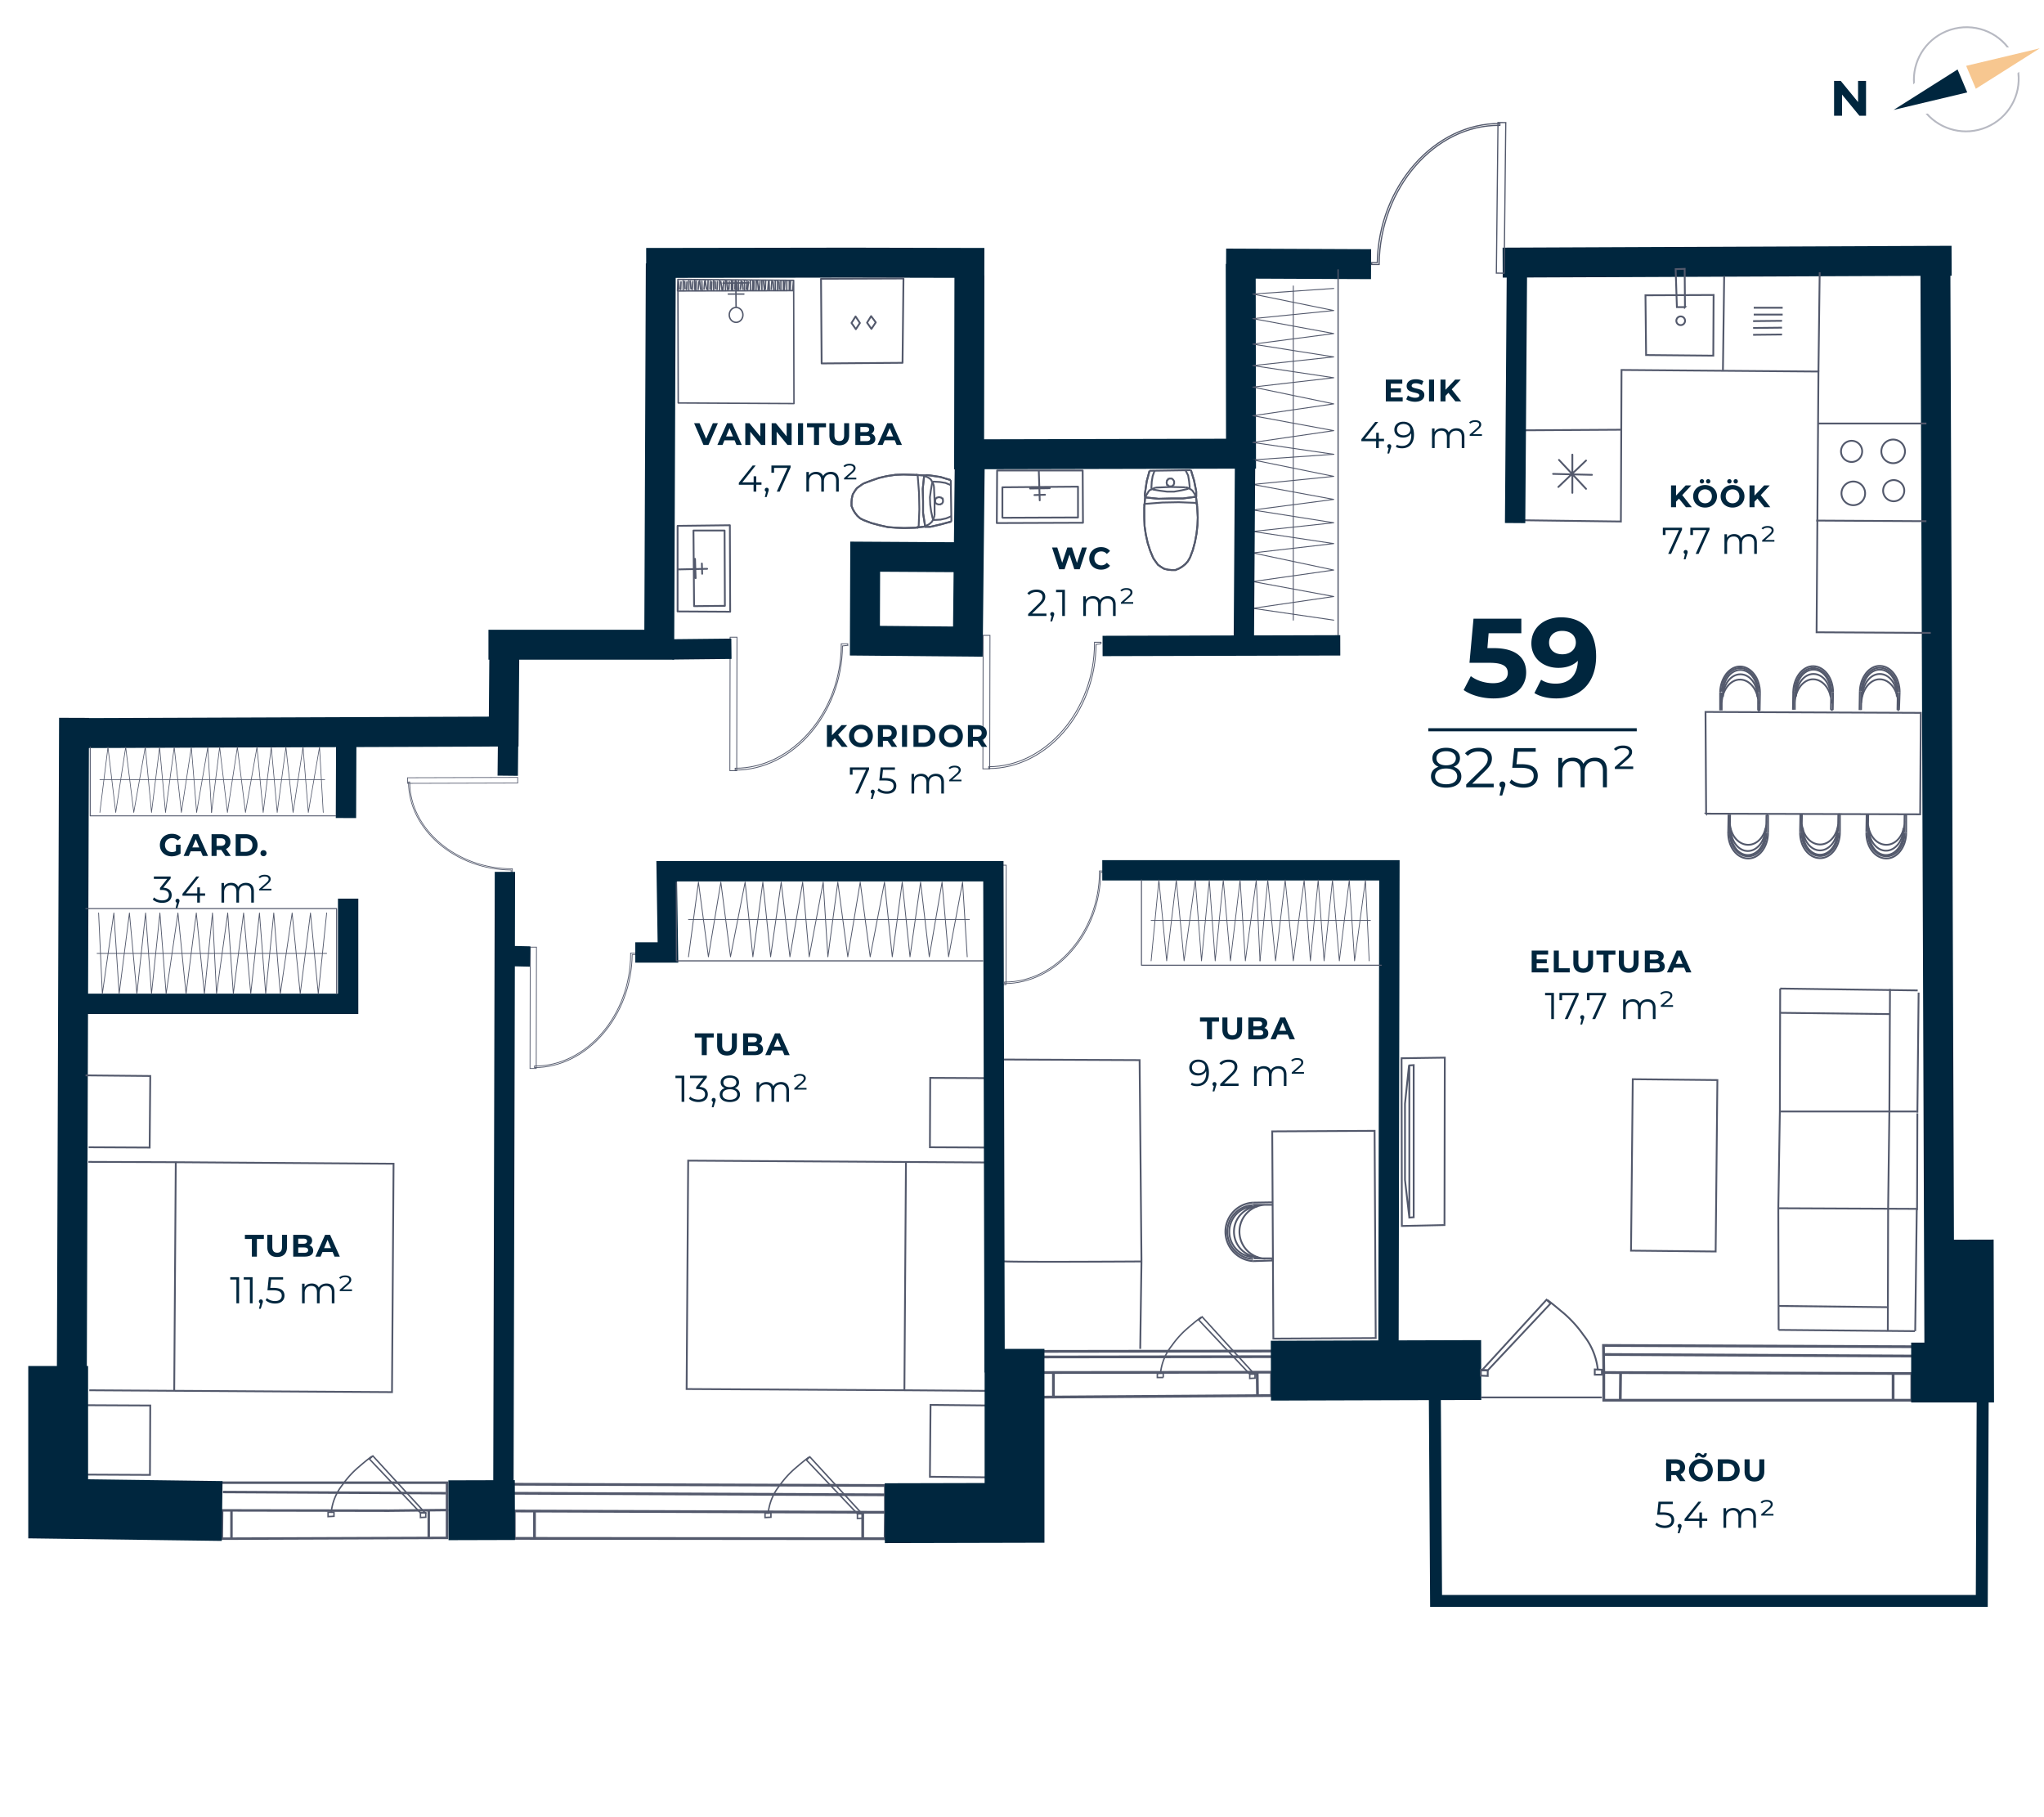 <svg xmlns="http://www.w3.org/2000/svg" width="657" height="584" fill="none" viewBox="0 0 657 584">
  <g clip-path="url(#clip0)">
    <path stroke="#00263E" stroke-miterlimit="10" stroke-width="9.62" d="M23.8 230.7l-.7 208.6M157 207.2h54.9l.5-122.5M207.7 84.5l65.6-.1 43.1.1M394.1 84.7l46.6.2M398.8 84.8l.1 61-87.4.2.1-57.5M483 84.4l144.3-.6M622.1 88.1l1.3 353M26.6 235.6l135.3-.5.2-25.1"/>
    <path stroke="#53596C" stroke-miterlimit="10" stroke-width=".88" d="M614.5 450h-99v-8.9l94.8.3h4.2v8.6zM608.5 441.3v8.9M520.9 441.5l-.1 8.5M515.4 435.3l99.4.5M614.8 432.8l-99.4-.4.1 8.7"/>
    <path stroke="#00263E" stroke-miterlimit="10" stroke-width="3.85" d="M461.2 449.2l.4 65.3H637l.3-67"/>
    <path stroke="#53596C" stroke-miterlimit="10" stroke-width=".88" d="M408.7 448.5l-72.9.5h-1.2v-7.9l70.9-.1h3.2v7.5zM404.1 440.9l.1 7.8M338.6 441.5v7.5M334.5 436.1l74.3-.1M334.6 434.3l74.3-.1M284.5 494.5l-117.2-.1h-2v-8.8l114.1.4h5.2l-.1 8.5zM277.3 485.9v8.8M171.8 486v8.5M165.2 479.9l119.7.5"/>
    <path stroke="#53596C" stroke-miterlimit="10" stroke-width=".88" d="M165.2 477l119.4.4v8.6"/>
    <path stroke="#53596C" stroke-miterlimit="10" stroke-width=".38" d="M481.499 39.374l-.524 48.398 2.5.026.524-48.397-2.5-.027z"/>
    <path stroke="#53596C" stroke-miterlimit="10" stroke-width=".38" d="M440.9 84.4v.6h2.4v-.3c.3-24.3 18-44.7 38.8-44.4v-.6c-21-.2-39 20.2-39.4 44.7h-1.8z"/>
    <path stroke="#53596C" stroke-miterlimit="10" stroke-width=".79" d="M143.68 494.24l-71.38.26h-1l.1-9.1 53.5.1 18.78-.2v8.94zM137.81 485.28v9.1M74.4 485.7v8.8M71.65 479.5l71.71.38"/>
    <path stroke="#53596C" stroke-miterlimit="10" stroke-width=".79" d="M71.3 476.5h72.38v9.2"/>
    <path stroke="#00263E" stroke-miterlimit="10" stroke-width="9.62" d="M311.7 149l-.3 27.8-.3 29.4-33.1-.3.1-27 33.3.2"/>
    <path stroke="#53596C" stroke-miterlimit="10" stroke-width=".27" d="M234.683 204.783l-.082 42.9 2.2.004.082-42.9-2.2-.004z"/>
    <path stroke="#53596C" stroke-miterlimit="10" stroke-width=".27" d="M272.5 207.4v-.5h-2.1v.3c0 21.5-15.6 39.7-34.1 39.7v.6c18.6 0 34.3-18.2 34.5-39.9l1.7-.2zM316.009 204.192l-.082 42.9 2.2.004.082-42.9-2.2-.004z"/>
    <path stroke="#53596C" stroke-miterlimit="10" stroke-width=".27" d="M353.9 206.9v-.5h-2.1v.3c0 21.5-15.6 39.7-34 39.7v.6c18.6 0 34.4-18.2 34.5-39.9l1.6-.2z"/>
    <path stroke="#53596C" stroke-miterlimit="10" stroke-width=".23" d="M166.401 249.845l-35.4.105.005 1.8 35.4-.105-.005-1.8z"/>
    <path stroke="#53596C" stroke-miterlimit="10" stroke-width=".23" d="M164.3 281h.4v-1.8h-.2c-17.7 0-32.8-12.7-32.8-27.9h-.4c0 15.3 15.1 28.2 33 28.3v1.4z"/>
    <path stroke="#53596C" stroke-miterlimit="10" stroke-width=".25" d="M170.436 304.39l-.075 39 2 .004.075-39-2-.004z"/>
    <path stroke="#53596C" stroke-miterlimit="10" stroke-width=".25" d="M204.7 306.8v-.5h-2v.3c0 19.6-14.2 36.1-30.9 36v.5c16.9 0 31.2-16.6 31.4-36.3h1.5zM321.425 278.049l-.073 38.4 2 .004.073-38.4-2-.004z"/>
    <path stroke="#53596C" stroke-miterlimit="10" stroke-width=".25" d="M355.3 280.4v-.5h-1.9v.2c0 19.3-14 35.6-30.5 35.5v.5c16.7 0 30.8-16.3 30.9-35.8l1.5.1z"/>
    <path stroke="#53596C" stroke-miterlimit="10" stroke-width=".58" d="M28.4 373.4l27.1.1 71 .5-.5 73.4-97.3-.6M56 446.9l.5-73.4M27.8 473.9l20.4.1.1-22.3-20.4-.1M28.5 368.7l19.6.1.2-23-20.8-.2M318.8 447l-27.2-.2-70.9-.4.5-73.4 97.3.6M291.2 373.5l-.5 73.3M319.4 346.5l-20.4-.1-.1 22.3 20.4.1M318.7 451.7l-19.6-.2-.2 23.1 20.8.2M441.83 363.423l-32.899.178.36 66.599 32.9-.178-.361-66.599zM404.3 404a8.169 8.169 0 01-.1-16.3M402.8 404a8.169 8.169 0 01-.1-16.3"/>
    <path stroke="#53596C" stroke-miterlimit="10" stroke-width=".58" d="M402.8 405.3a9.5 9.5 0 01-8.9-10 9.371 9.371 0 018.8-8.8"/>
    <path stroke="#53596C" stroke-miterlimit="10" stroke-width=".58" d="M402.8 404.6a8.688 8.688 0 01-8.3-9 8.601 8.601 0 018.2-8.3M402.8 405.3l6.2-.2M402.7 386.5l6.2-.1"/>
    <path stroke="#53596C" stroke-miterlimit="10" stroke-width=".58" d="M406.7 404.5a8.688 8.688 0 01-8.3-9 8.601 8.601 0 018.2-8.3M402.9 387.6h1.4M404.3 387.6l-.1-.4M402.7 387.2h6.2M404.3 404l.1.4M402.8 404h1.5M403 404.4h5.9M408.9 404.4l.1.7M366.5 433.5l.4-28.1-.6-64.7-44.5-.2M321.8 405.3c.6.4 45.1.1 45.1.1"/>
    <path stroke="#53596C" stroke-linecap="round" stroke-linejoin="round" stroke-width=".46" d="M255.2 129.7l-37.2-.2M255.2 129.7l-.1-39.6M255.1 90.1l-37.2-.3M217.9 89.8l.1 39.7M236.2 92.9l.1-2.5M235.5 93.2l.1-2.8M235.1 93v-2.8M234.3 92.9l.1-2.4M233.9 93.1l-.3-2.7M233.2 93.1v-2.9M232.4 93l.2-2.5M232.1 93.2l-.4-2.7M231.3 93.1v-2.9M230.5 93l.1-2.5M230 92.8l-.1-2.3M229.4 93.1v-2.8M228.7 93.1l.1-2.5M228.2 92.9l.1-2.5M227.5 93.2l.1-2.9M227.1 92.9l-.4-2.6M226.3 92.9l.2-2.5M225.7 93.2l-.1-2.8M225.2 93l-.3-2.7M224.4 93l.2-2.5M223.7 93.3l.1-2.9M223.3 93v-2.8M222.5 93l.2-2.5M222.1 92.8l-.2-2.4M221.4 93.1v-2.8M220.7 93l.1-2.4M236.9 93l-.1-2.4M237.4 93.2v-2.8M238 92.9l.2-2.5M238.8 92.9l-.2-2.3M239.3 93.2v-2.9M239.9 92.9l.2-2.5M240.3 93.1l.3-2.5M241.2 93.1v-2.8M241.9 93.2l.1-2.9M242.3 93l.1-2.5M243 93.1l.1-2.9M243.8 93.2l-.3-2.8M244.1 93l.2-2.5M244.9 93v-2.8M245.7 93.1l-.3-2.7M246 92.9l.1-2.5M246.8 93l.2-2.5M247.3 93.2l-.1-2.8M247.9 92.9l.2-2.5M248.7 93l-.2-2.4M249.2 93.1v-2.8M249.9 93.2v-2.8M250.5 92.9l-.1-2.3M251 93.1v-2.8M251.8 93.2v-2.8M252.1 93.1l.2-2.6M220.2 92.8l-.1-2.3M219.6 93.1v-2.8M218.8 93l.1-2.4M218.3 92.9l-.2-2.4M252.9 93.1v-2.8M253.7 93.1v-2.8M254 93l.1-2.5M254.8 93.1l.2-2.5M254.9 93.4l.2-3.3M217.8 93.5l37.1-.1M217.9 89.8l-.1 3.7M255.1 90.1l-37.2-.3M236.5 89.9l.1 8.9M239.1 94.5h-5M240.7 90.9l-8.3.1M236.604 103.6c1.215-.002 2.199-1.078 2.197-2.403-.002-1.326-.988-2.399-2.203-2.397-1.215.001-2.199 1.077-2.197 2.403.002 1.325.988 2.398 2.203 2.397z"/>
    <path stroke="#53596C" stroke-miterlimit="10" stroke-width=".58" d="M299 152.8l3.3.5 3.3 1M305.8 167.6l-3.3.9-3.4.8M299.1 169.3h-1.4M297.7 169.3h-.2v-.1h-.1l-.1-.1v-.4M297.3 168.7l-.6-3.8v-3.8l-.1-4 .4-3.8M297 153.3v-.2l.1-.1.2-.2h.2v-.1M297.5 152.7h.7l.8.1M305.8 165.9l-1.7.7-1.8.4-1.8.1M300.5 167.1H300.2l-.1-.1-.2-.1v-.1l-.1-.1M299.8 166.7l-.5-2.3-.3-2.2-.1-2.4.3-2.2.4-2.3M299.6 155.3l.1-.1v-.1l.2-.2.1-.1H300.3M300.3 154.8l1.8.1 1.8.3 1.7.7"/>
    <path stroke="#53596C" stroke-miterlimit="10" stroke-width=".58" d="M297 153l.8.2.6.3.6.4.4.5.3.7.3.5.2.7M300.2 156.3l.2 4.7v4.6M300.4 165.6l-.2.7-.3.7-.3.6-.4.4-.6.5-.6.3-.7.3M297.5 169.2l-3.4.4-3.5.1M290.6 169.7l-2.5-.1-2.7-.2-2.7-.6-2.6-.7-2.4-.9M277.7 167.2l-1.2-.6-.9-.8-.8-1-.6-1-.5-1.2v-1.3l.1-1.1.3-1.3.6-1 .7-1 1.1-.8 1-.7"/>
    <path stroke="#53596C" stroke-miterlimit="10" stroke-width=".58" d="M277.5 155.4l2.4-.9 2.6-.9 2.6-.6 2.7-.4 2.6-.1"/>
    <path stroke="#53596C" stroke-miterlimit="10" stroke-width=".58" d="M290.4 152.5l3.4.1 3.5.2"/>
    <path stroke="#53596C" stroke-miterlimit="10" stroke-width=".58" d="M294.4 152.6h.2v.1h.1l.2.1.1.1V153.2M295 153.2l.4 5.2.1 5.3-.2 5.2M295.3 168.9V169.2l-.2.1-.1.1h-.1v.2h-.2"/>
    <path stroke="#53596C" stroke-miterlimit="10" stroke-width=".58" d="M297.5 169.2l-3.4.4-3.5.1M290.6 169.7l-2.5-.1-2.7-.2-2.7-.6-2.6-.7-2.4-.9M277.7 167.2l-1.2-.6-.9-.8-.8-1-.6-1-.5-1.2v-1.3l.1-1.1.3-1.3.6-1 .7-1 1.1-.8 1-.7"/>
    <path stroke="#53596C" stroke-miterlimit="10" stroke-width=".58" d="M277.5 155.4l2.4-.9 2.6-.9 2.6-.6 2.7-.4 2.6-.1"/>
    <path stroke="#53596C" stroke-miterlimit="10" stroke-width=".58" d="M290.4 152.5l3.4.1 3.5.2M299 152.8l3.3.5 3.3 1M305.8 167.6l-3.3.9-3.4.8M299.1 169.3h-1.4M297.7 169.3h-.2v-.1h-.1l-.1-.1v-.4M297.3 168.7l-.6-3.8v-3.8l-.1-4 .4-3.8M297 153.3v-.2l.1-.1.2-.2h.2v-.1M297.5 152.7h.7l.8.1M301.8 159.8h.3l.3.1h.1l.2.2.3.1v.2l.1.2v.7l-.1.2-.2.3-.1.1-.3.1-.1.1h-.8l-.2-.1-.3-.1-.1-.1-.2-.2-.1-.2v-.7l.1-.3v-.2l.3-.1.2-.2h.1l.3-.1h.2zM305.6 154.3l.2 13.3"/>
    <path stroke="#53596C" stroke-linecap="round" stroke-linejoin="round" stroke-width=".58" d="M217.9 183l9.4-.2M223.6 185.8l-.2-6.2M225.7 184.4l-.1-3.3M223.1 194.8l-.2-24.3M232.9 194.7l-9.7.1M232.9 170.5l.1 24.2M222.9 170.5h10M234.6 168.8l-16.8.2M234.7 196.6l-.1-27.8M217.8 196.5l16.9.1M217.8 169.1v27.4M264.1 116.8l-.2-27.2 26.5-.1-.3 27.1-26 .2z"/>
    <path stroke="#53596C" stroke-linecap="round" stroke-linejoin="round" stroke-width=".58" d="M276.4 103.8l-1.4-2.1-1.3 2.1 1.4 2 1.3-2zM281.5 103.6l-1.5-2-1.3 2.1 1.4 2 1.4-2.1z"/>
    <path stroke="#53596C" stroke-miterlimit="10" stroke-width=".58" d="M368.1 158l.5-3.4.9-3.3M382.8 151.1l1 3.3.7 3.5M384.5 157.9V159.2M384.5 159.2v.2h-.1v.1l-.1.2H384M384 159.7l-3.8.5h-3.9l-3.9.1-3.8-.4M368.6 159.9H368.3l-.1-.1-.1-.2v-.1h-.1M368 159.5v-.8l.1-.7M381.1 151.2l.8 1.6.3 1.8.2 1.8M382.4 156.4V156.7l-.1.1-.2.2h-.1l-.1.1M381.9 157.1l-2.2.5-2.3.4h-2.3l-2.3-.3-2.3-.4"/>
    <path stroke="#53596C" stroke-miterlimit="10" stroke-width=".58" d="M370.5 157.3l-.1-.1h-.1l-.1-.2-.1-.1V156.6M370.1 156.6l.1-1.8.3-1.8.6-1.7"/>
    <path stroke="#53596C" stroke-miterlimit="10" stroke-width=".58" d="M368.2 159.9l.2-.7.4-.6.4-.7.4-.4.7-.3.6-.3.6-.2M371.5 156.7l4.8-.2 4.6.1"/>
    <path stroke="#53596C" stroke-miterlimit="10" stroke-width=".58" d="M380.9 156.6l.7.1.7.3.5.3.5.4.4.6.4.6.2.8M384.4 159.4l.4 3.4.2 3.5M385 166.3l-.1 2.5-.3 2.7-.5 2.7-.7 2.6-.9 2.4M382.5 179.2l-.7 1.2-.8.9-1 .8-1 .6-1.2.5h-1.2l-1.1-.1-1.3-.3-1-.6-1-.7-.8-1.1-.7-1M370.7 179.4l-1-2.4-.8-2.5-.6-2.7-.4-2.7-.1-2.6M367.8 166.5v-3.4l.3-3.5"/>
    <path stroke="#53596C" stroke-miterlimit="10" stroke-width=".58" d="M367.8 162.5v-.2h.1v-.1l.1-.2.1-.1h.4M368.5 161.9l5.1-.4 5.3-.1 5.2.2M384.1 161.6h.4l.1.2.1.1v.2h.1v.1"/>
    <path stroke="#53596C" stroke-miterlimit="10" stroke-width=".58" d="M384.4 159.4l.4 3.4.2 3.5M385 166.3l-.1 2.5-.3 2.7-.5 2.7-.7 2.6-.9 2.4M382.5 179.2l-.7 1.2-.8.9-1 .8-1 .6-1.2.5h-1.2l-1.1-.1-1.3-.3-1-.6-1-.7-.8-1.1-.7-1M370.7 179.4l-1-2.4-.8-2.5-.6-2.7-.4-2.7-.1-2.6M367.8 166.5v-3.4l.3-3.5M368.1 158l.5-3.4.9-3.3M382.8 151.1l1 3.3.7 3.5M384.5 157.9V159.2"/>
    <path stroke="#53596C" stroke-miterlimit="10" stroke-width=".58" d="M384.5 159.2v.2h-.1v.1l-.1.2H384M384 159.7l-3.8.5h-3.9l-3.9.1-3.8-.4M368.6 159.9H368.3l-.1-.1-.1-.2v-.1h-.1M368 159.5v-.8l.1-.7M375 155.1v-.2l.1-.3v-.2l.2-.1.2-.4h.2l.2-.1h.7l.2.1.2.2.1.1.2.3.1.2v.7l-.1.2-.1.3-.2.1-.2.2-.2.1h-.7l-.2-.1h-.2l-.1-.3-.3-.1v-.2l-.1-.3v-.2zM369.5 151.3l13.3-.2"/>
    <path stroke="#53596C" stroke-linecap="round" stroke-linejoin="round" stroke-width=".58" d="M333.9 151.3l.3 9.5M331.1 157l6.3-.1M332.5 159.1l3.4-.1M322.2 156.6l24.3-.2M322.2 166.3v-9.7M346.5 166.3l-24.2.1M346.5 156.4v9.9M348.1 168l-.1-16.8M320.4 168.1l27.7-.1M320.5 151.2l-.1 16.9M347.8 151.2h-27.3"/>
    <path stroke="#53596C" stroke-miterlimit="10" stroke-width=".58" d="M616.2 388.9l.1-31.1M616.7 319l-.4 38.6M615.6 427.8l.5-39M607.3 357.2l-.4 31.2M616 357.2h-43.9M572.1 357.2l-.5 31.1M571.6 388.3l44.4.2M607.3 357.2l.2-39.4M607.3 325.9l-35-.4M572.2 317.7l44.2.6M572.1 357.2l.1-39.5M616 357.2h-43.9M606.9 388.4l-.1 39.5M606.7 420.1l-35-.4M616 388.5l-44.4-.2M571.6 388.3l.1 39.1M571.7 427.4l43.8.4M524.818 346.833l-.558 55.097 27.199.275.557-55.097-27.198-.275zM453 391.3l-1.4-12.1v-24.5l1.3-12.3m.1 48.9v-48.9l1.4-.1v48.9l-1.4.1z"/>
    <path stroke="#53596C" stroke-miterlimit="10" stroke-width=".58" d="M450.5 340.1l13.9-.2-.1 53.8-13.7.3-.1-53.9zM548.4 261.5l-.2-32.7 69.2.3-.2 32.6-68.8-.2zM609.7 223.8c0-4-2.4-7.2-5.5-7.2s-5.5 3.3-5.6 7.2"/>
    <path stroke="#53596C" stroke-miterlimit="10" stroke-width=".58" d="M609.7 222.4c0-4-2.4-7.2-5.5-7.2s-5.5 3.3-5.6 7.2"/>
    <path stroke="#53596C" stroke-miterlimit="10" stroke-width=".58" d="M610.6 222.4c0-4.6-2.8-8.3-6.3-8.4-3.5-.1-6.4 3.7-6.5 8.3"/>
    <path stroke="#53596C" stroke-miterlimit="10" stroke-width=".58" d="M610.1 222.4c0-4.3-2.6-7.7-5.8-7.8-3.2-.1-5.9 3.4-6 7.6M610.6 222.4l-.2 5.8M597.8 222.3l-.1 5.9"/>
    <path stroke="#53596C" stroke-miterlimit="10" stroke-width=".58" d="M610.1 226.1c0-4.3-2.6-7.7-5.8-7.8-3.2-.1-5.9 3.4-6 7.6M598.6 222.5v1.3M598.6 223.8l-.3-.1M598.3 222.3l-.1 5.9M609.7 223.8l.3.1M609.7 222.4v1.4M610 222.5l-.1 5.7M609.9 228.2h.5M588.4 223.8c0-4-2.4-7.2-5.5-7.2s-5.5 3.3-5.6 7.2"/>
    <path stroke="#53596C" stroke-miterlimit="10" stroke-width=".58" d="M588.4 222.4c0-4-2.4-7.2-5.5-7.2s-5.5 3.3-5.6 7.2"/>
    <path stroke="#53596C" stroke-miterlimit="10" stroke-width=".58" d="M589.2 222.5c0-4.6-2.8-8.3-6.3-8.4-3.5-.1-6.4 3.7-6.5 8.3"/>
    <path stroke="#53596C" stroke-miterlimit="10" stroke-width=".58" d="M588.7 222.5c0-4.3-2.6-7.7-5.8-7.8-3.2-.1-5.9 3.4-6 7.6M589.2 222.5l-.1 5.7M576.4 222.3l-.1 5.8"/>
    <path stroke="#53596C" stroke-miterlimit="10" stroke-width=".58" d="M588.7 226.1c0-4.3-2.6-7.7-5.8-7.8-3.2-.1-5.9 3.4-6 7.6M577.2 222.5v1.4M577.2 223.9l-.3-.2M576.9 222.3v5.8M588.4 223.8l.2.1M588.4 222.4v1.4M588.6 222.5l-.1 5.6M588.5 228.1l.6.1M564.9 223.9c0-4-2.4-7.2-5.5-7.2s-5.5 3.3-5.6 7.2"/>
    <path stroke="#53596C" stroke-miterlimit="10" stroke-width=".58" d="M564.9 222.5c0-4-2.4-7.2-5.5-7.2s-5.5 3.3-5.6 7.2"/>
    <path stroke="#53596C" stroke-miterlimit="10" stroke-width=".58" d="M565.7 222.6c0-4.6-2.8-8.3-6.3-8.4-3.5-.1-6.4 3.7-6.5 8.3"/>
    <path stroke="#53596C" stroke-miterlimit="10" stroke-width=".58" d="M565.2 222.5c0-4.3-2.6-7.7-5.8-7.8-3.2-.1-5.9 3.4-6 7.6M565.7 222.6l-.1 5.8M552.9 222.5v5.8"/>
    <path stroke="#53596C" stroke-miterlimit="10" stroke-width=".58" d="M565.2 226.2c0-4.3-2.6-7.7-5.8-7.8-3.2-.1-5.9 3.4-6 7.6M553.7 222.6v1.4M553.7 224l-.2-.1M553.4 222.5v5.8M564.9 223.9l.2.1M564.9 222.5v1.4M565.1 222.7v5.6M565.1 228.3l.5.1M611.8 266.2c0 4-2.6 7.2-5.6 7.2-3 0-5.5-3.2-5.5-7.2"/>
    <path stroke="#53596C" stroke-miterlimit="10" stroke-width=".58" d="M611.8 267.6c0 4-2.6 7.2-5.6 7.2-3 0-5.5-3.2-5.4-7.2"/>
    <path stroke="#53596C" stroke-miterlimit="10" stroke-width=".58" d="M612.7 267.6c0 4.6-2.9 8.4-6.5 8.3-3.6-.1-6.4-3.8-6.3-8.4"/>
    <path stroke="#53596C" stroke-miterlimit="10" stroke-width=".58" d="M612.2 267.6c0 4.3-2.7 7.7-6 7.6-3.3-.1-5.9-3.5-5.8-7.8M612.7 267.6v-5.8M599.9 267.4l.1-5.8"/>
    <path stroke="#53596C" stroke-miterlimit="10" stroke-width=".58" d="M612.2 263.9c0 4.3-2.7 7.7-6 7.6-3.3-.1-5.9-3.5-5.8-7.8M600.7 267.4l-.1-1.4M600.6 266l-.2.1M600.4 267.5l.1-5.8M611.8 266.2l.3-.1M611.8 267.6v-1.4M612.1 267.5l.1-5.7M612.2 261.8h.5M590.6 266.1c0 4-2.6 7.2-5.6 7.2-3 0-5.5-3.2-5.5-7.2"/>
    <path stroke="#53596C" stroke-miterlimit="10" stroke-width=".58" d="M590.6 267.5c0 4-2.6 7.2-5.6 7.2-3 0-5.5-3.2-5.5-7.2"/>
    <path stroke="#53596C" stroke-miterlimit="10" stroke-width=".58" d="M591.4 267.5c0 4.6-2.9 8.4-6.5 8.3-3.6-.1-6.4-3.8-6.3-8.4"/>
    <path stroke="#53596C" stroke-miterlimit="10" stroke-width=".58" d="M590.9 267.5c0 4.3-2.7 7.7-6 7.6-3.3-.1-5.9-3.5-5.8-7.8M591.4 267.5v-5.8M578.6 267.4l.1-5.8"/>
    <path stroke="#53596C" stroke-miterlimit="10" stroke-width=".58" d="M590.9 263.8c0 4.3-2.7 7.7-6 7.6-3.3-.1-5.9-3.5-5.8-7.8M579.4 267.3v-1.4M579.4 265.9l-.3.1M579.1 267.4l.1-5.8M590.6 266.1l.2-.1M590.6 267.5v-1.4M590.8 267.3l.1-5.6M590.9 261.7h.5M567.4 266.3c0 4-2.6 7.2-5.6 7.2-3 0-5.5-3.2-5.5-7.2"/>
    <path stroke="#53596C" stroke-miterlimit="10" stroke-width=".58" d="M567.4 267.6c0 4-2.6 7.2-5.6 7.2-3 0-5.5-3.2-5.5-7.2"/>
    <path stroke="#53596C" stroke-miterlimit="10" stroke-width=".58" d="M568.3 267.6c0 4.6-2.9 8.4-6.5 8.3-3.6-.1-6.4-3.8-6.3-8.4"/>
    <path stroke="#53596C" stroke-miterlimit="10" stroke-width=".58" d="M567.8 267.6c0 4.3-2.7 7.7-6 7.6-3.3-.1-5.9-3.5-5.8-7.8M568.3 267.6v-5.7M555.5 267.6l.1-5.8"/>
    <path stroke="#53596C" stroke-miterlimit="10" stroke-width=".58" d="M567.8 263.9c0 4.3-2.7 7.7-6 7.6-3.3-.1-5.9-3.5-5.8-7.8M556.3 267.4v-1.3M556.3 266.1l-.3.1M556 267.6l.1-5.8M567.4 266.3l.3-.2M567.4 267.6v-1.3M567.7 267.5l.1-5.6M567.8 261.9h.5M489.7 167.2l31.3.4.2-48.7 63.3.5-.6 83.8 36.7.2M563.7 98.9h9.3M563.7 101.1h9.3M563.5 103.2l9.3-.1M563.5 105.4l9.3-.1M563.5 107.6l9.3-.1M550.8 94.8l-21.9.1.2 19.2 21.6.2.1-19.5z"/>
    <path stroke="#53596C" stroke-miterlimit="10" stroke-width=".58" d="M540.738 104.391a1.4 1.4 0 10-1.086-2.58 1.4 1.4 0 001.086 2.58zM541.6 98.7l-.1-12.3-2.9.1.4 12.2h2.6z"/>
    <path stroke="#53596C" stroke-linecap="round" stroke-linejoin="round" stroke-width=".58" d="M505.4 158.4v-12.3M499.2 152.3l12.5.3M500.9 156.5l8.9-8.5M501.1 147.8l8.7 9.3"/>
    <path stroke="#53596C" stroke-miterlimit="10" stroke-width=".58" d="M584.5 119.4l.4-31.9M521.2 138.1l-33 .2M554.2 88.7l-.4 30.3M597.243 162.029a3.8 3.8 0 10-3.135-6.923 3.8 3.8 0 003.135 6.923zM610.055 148.535a3.8 3.8 0 10-3.135-6.923 3.8 3.8 0 003.135 6.923zM610.096 160.785a3.4 3.4 0 10-2.807-6.194 3.4 3.4 0 002.807 6.194zM596.508 148.185a3.4 3.4 0 10-2.806-6.193 3.4 3.4 0 002.806 6.193zM584.4 136.1h34.8M583.8 167.3l35.4.2"/>
    <path stroke="#53596C" stroke-miterlimit="10" stroke-width=".47" d="M119.85 467.9l16.8 18.3h-1.5l-16.4-17.3 1.1-1z"/>
    <path stroke="#53596C" stroke-miterlimit="10" stroke-width=".47" d="M119.55 468c-1.6 1.2-2.9 2.3-4.3 3.5a30.136 30.136 0 00-5.1 5.6 17 17 0 00-3.7 9.1M136.85 487.6v-1.5l-1.7.1v1.5l1.7-.1z"/>
    <path stroke="#53596C" stroke-miterlimit="10" stroke-width=".47" d="M107.35 487.3V486h-1.9v1.4l1.9-.1z"/>
    <path stroke="#53596C" stroke-linecap="round" stroke-linejoin="round" stroke-width=".4" d="M430.1 204V86.7"/>
    <path stroke="#53596C" stroke-linecap="round" stroke-linejoin="round" stroke-width=".3" d="M428.7 199.3l-26-3.8 26-3.8-26-4.8 26-3.7-26-5.5 26-3-26-3.9 26-2.8-26-4.1 26-3.4-26-4.8 26-2.6-26-5.3 26-1.8"/>
    <path stroke="#53596C" stroke-linecap="round" stroke-linejoin="round" stroke-width=".3" d="M428.7 146l-26-3.8 26-3.8-26-4.8 26-3.8-26-5.4 26-3-26-3.9 26-2.8-26-4.1 26-3.4-26-4.8 26-2.6-26-5.3 26-1.8M415.7 199.3V91.9"/>
    <path stroke="#00263E" stroke-miterlimit="10" stroke-width="19.23" d="M18.7 439v45.9l52.7.7M144.15 485.36l21.35-.06M284.4 486.3l41.7-.1v-52.7M408.5 440.5l67.6-.2M614.3 441.1h17l-.1-42.7"/>
    <path stroke="#00263E" stroke-miterlimit="10" stroke-width="6.54" d="M446.3 432.3l.3-152.6h-92.3M399.8 207.3l.4-59.6M354.4 207.6l76.4-.2M487 168.1l.6-83.7M111.2 262.9l.1-26.4M111.9 288.8v33.8H24.8M163.3 239.4l-.1 9.9M162.3 280.2l-.5 201.3M216.1 208.7l19-.2M161.8 307.2l8.6.2M204.2 306.1h10.5l-.4-26.1h105l.4 161.1"/>
    <path stroke="#53596C" stroke-linecap="round" stroke-linejoin="round" stroke-width=".33" d="M366.9 282.8v27.4H444"/>
    <path stroke="#53596C" stroke-linecap="round" stroke-linejoin="round" stroke-width=".25" d="M370 308.8l2.5-26 2.5 26 3.1-26 2.5 26 3.6-26 2 26 2.5-26 1.9 26 2.6-26 2.3 26 3.1-26 1.7 26 3.5-26 1.2 26"/>
    <path stroke="#53596C" stroke-linecap="round" stroke-linejoin="round" stroke-width=".25" d="M405 308.8l2.5-26 2.5 26 3.1-26 2.6 26 3.5-26 2 26 2.5-26 1.9 26 2.7-26 2.2 26 3.2-26 1.7 26 3.5-26 1.2 26M370 295.8h70.5"/>
    <path stroke="#53596C" stroke-linecap="round" stroke-linejoin="round" stroke-width=".36" d="M217.4 283.5v25.3h98.5"/>
    <path stroke="#53596C" stroke-linecap="round" stroke-linejoin="round" stroke-width=".27" d="M221.3 307.5l3.2-24 3.2 24 4-24 3.1 24 4.7-24 2.5 24 3.2-24 2.5 24 3.4-24 2.8 24 4.1-24 2.1 24 4.5-24 1.5 24M266.1 307.5l3.2-24 3.2 24 4-24 3.2 24 4.6-24 2.5 24 3.2-24 2.5 24 3.4-24 2.8 24 4.1-24 2.1 24 4.5-24 1.5 24M221.3 295.5h90.3"/>
    <path stroke="#53596C" stroke-linecap="round" stroke-linejoin="round" stroke-width=".3" d="M29 240.1v22.1h78.9"/>
    <path stroke="#53596C" stroke-linecap="round" stroke-linejoin="round" stroke-width=".22" d="M32.1 261.1l2.6-21 2.5 21 3.2-21 2.6 21 3.7-21 2 21 2.6-21 1.9 21 2.8-21 2.3 21 3.2-21 1.7 21 3.6-21 1.2 21"/>
    <path stroke="#53596C" stroke-linecap="round" stroke-linejoin="round" stroke-width=".22" d="M68 261.1l2.6-21 2.5 21 3.2-21 2.6 21 3.7-21 2 21 2.6-21 1.9 21 2.8-21 2.3 21 3.2-21 1.7 21 3.6-21 1.2 21M32.1 250.6h72.3"/>
    <path stroke="#53596C" stroke-linecap="round" stroke-linejoin="round" stroke-width=".33" d="M108.2 319.4V292H27.6"/>
    <path stroke="#53596C" stroke-linecap="round" stroke-linejoin="round" stroke-width=".25" d="M105 293.4l-2.7 26-2.5-26-3.3 26-2.6-26-3.8 26-2.1-26-2.6 26-2-26-2.8 26-2.3-26-3.3 26-1.8-26-3.6 26-1.3-26M68.3 293.4l-2.6 26-2.6-26-3.3 26-2.6-26-3.8 26-2-26-2.7 26-1.9-26-2.8 26-2.4-26-3.3 26-1.7-26-3.7 26-1.2-26M105 306.4H31.2"/>
    <path stroke="#53596C" stroke-miterlimit="10" stroke-width=".47" d="M260.3 468.2l16.8 18.3h-1.5l-16.4-17.3 1.1-1z"/>
    <path stroke="#53596C" stroke-miterlimit="10" stroke-width=".47" d="M260 468.3c-1.6 1.2-2.9 2.3-4.3 3.5a30.168 30.168 0 00-5.1 5.6 17 17 0 00-3.7 9.1M277.3 487.9v-1.5l-1.7.1v1.5l1.7-.1z"/>
    <path stroke="#53596C" stroke-miterlimit="10" stroke-width=".47" d="M247.8 487.6v-1.4l-1.9.1v1.4l1.9-.1zM386.4 423.2l16.8 18.4h-1.5l-16.4-17.4 1.1-1z"/>
    <path stroke="#53596C" stroke-miterlimit="10" stroke-width=".47" d="M386.1 423.3c-1.6 1.2-2.9 2.3-4.3 3.5a30.168 30.168 0 00-5.1 5.6 17 17 0 00-3.7 9.1M403.4 442.9v-1.5l-1.7.2v1.4l1.7-.1z"/>
    <path stroke="#53596C" stroke-miterlimit="10" stroke-width=".47" d="M373.9 442.7v-1.4l-1.9.1v1.3h1.9z"/>
    <path stroke="#53596C" stroke-miterlimit="10" stroke-width=".58" d="M498.4 418.9l-20.2 21.5h-1.9l20.8-22.7 1.3 1.2z"/>
    <path stroke="#53596C" stroke-miterlimit="10" stroke-width=".58" d="M513.6 440.4c-.402-4.134-2-8.061-4.6-11.3a37.794 37.794 0 00-6.3-7c-1.7-1.4-3.3-2.8-5.3-4.3M478.2 442.2v-1.8l-2.2-.2v1.9l2.2.1z"/>
    <path stroke="#53596C" stroke-miterlimit="10" stroke-width=".58" d="M514.9 441.8v-1.6l-2.3-.1v1.7h2.3zM476 449.1h38.9"/>
    <g>
      <path fill="#00263E" d="M480.144 208.296h-2.052l.396-4.788H489v-4.68h-15.372l-1.296 14.184h6.444c4.572 0 5.868 1.296 5.868 3.276 0 2.052-1.8 3.276-4.716 3.276-2.628 0-5.256-.828-7.164-2.268l-2.304 4.464c2.448 1.728 6.12 2.7 9.612 2.7 7.2 0 10.476-3.888 10.476-8.352s-2.952-7.812-10.404-7.812zm21.626-9.9c-5.328 0-9.54 3.24-9.54 8.388 0 4.752 3.816 7.848 8.676 7.848 2.628 0 4.788-.792 6.264-2.268-.18 4.86-2.916 7.344-7.092 7.344-1.728 0-3.348-.324-4.716-1.26l-2.16 4.284c1.764 1.116 4.32 1.728 6.984 1.728 7.632 0 12.852-4.86 12.852-13.572 0-8.136-4.284-12.492-11.268-12.492zm.432 11.88c-2.592 0-4.284-1.476-4.284-3.78s1.728-3.744 4.212-3.744c2.772 0 4.392 1.584 4.392 3.744 0 2.196-1.764 3.78-4.32 3.78zM459.1 234.028h67v1h-67zM467.254 246.422c1.296-.504 2.016-1.458 2.016-2.772 0-2.052-1.782-3.33-4.446-3.33-2.664 0-4.41 1.278-4.41 3.33 0 1.314.702 2.268 1.98 2.772-1.566.522-2.43 1.584-2.43 3.096 0 2.232 1.836 3.618 4.86 3.618 3.006 0 4.896-1.386 4.896-3.618 0-1.494-.882-2.574-2.466-3.096zm-5.544-2.736c0-1.404 1.206-2.268 3.114-2.268 1.89 0 3.132.864 3.132 2.286 0 1.368-1.17 2.25-3.132 2.25-1.962 0-3.114-.882-3.114-2.268zm3.114 8.352c-2.232 0-3.546-.972-3.546-2.538 0-1.548 1.314-2.52 3.546-2.52 2.232 0 3.564.972 3.564 2.52 0 1.566-1.332 2.538-3.564 2.538zm8.364-.162l4.284-4.212c1.692-1.656 2.07-2.736 2.07-3.942 0-2.106-1.62-3.402-4.176-3.402-1.926 0-3.492.648-4.464 1.8l.918.792c.828-.954 1.962-1.404 3.438-1.404 1.926 0 2.952.9 2.952 2.358 0 .864-.27 1.71-1.692 3.114l-5.238 5.13v.918h8.838v-1.152h-6.93zm9.723-.72c-.54 0-.954.414-.954.972 0 .468.27.81.648.918l-.612 2.61h.864l.756-2.484c.18-.504.252-.738.252-1.044 0-.54-.396-.972-.954-.972zm6.136-5.562h-1.62l.432-4.014h5.76v-1.152h-6.894l-.648 6.318h2.682c3.204 0 4.212 1.008 4.212 2.628 0 1.53-1.134 2.574-3.276 2.574-1.62 0-3.06-.612-3.87-1.458l-.63 1.026c.972.99 2.7 1.62 4.518 1.62 3.078 0 4.572-1.674 4.572-3.816 0-2.232-1.44-3.726-5.238-3.726zM512.69 243.488c-1.71 0-3.06.774-3.744 1.998-.576-1.332-1.8-1.998-3.366-1.998-1.584 0-2.808.666-3.474 1.8v-1.728h-1.224v9.468h1.278v-4.968c0-2.16 1.242-3.42 3.168-3.42 1.728 0 2.736 1.026 2.736 3.024v5.364h1.278v-4.968c0-2.16 1.224-3.42 3.168-3.42 1.71 0 2.718 1.026 2.718 3.024v5.364h1.278v-5.49c0-2.718-1.512-4.05-3.816-4.05zm7.84 2.844l2.664-2.358c1.134-1.008 1.404-1.584 1.404-2.322 0-1.152-.972-2.052-2.916-2.052-1.314 0-2.304.396-2.916 1.134l.666.522c.486-.54 1.26-.828 2.196-.828 1.404 0 1.998.576 1.998 1.278 0 .522-.234.954-1.152 1.782l-3.42 3.024v.63h5.904v-.81h-4.428zM447.055 127.7v-1.62h3.25v-1.26h-3.25v-1.52h3.68V122h-5.29v7h5.42v-1.3h-3.81zm7.799 1.42c2 0 2.97-1 2.97-2.17 0-2.57-4.07-1.68-4.07-2.97 0-.44.37-.8 1.33-.8.62 0 1.29.18 1.94.55l.5-1.23c-.65-.41-1.55-.62-2.43-.62-1.99 0-2.95.99-2.95 2.18 0 2.6 4.07 1.7 4.07 3.01 0 .43-.39.75-1.35.75-.84 0-1.72-.3-2.31-.73l-.55 1.22c.62.48 1.74.81 2.85.81zm4.477-.12h1.62v-7h-1.62v7zm8.471 0h1.89l-3.07-3.88 2.9-3.12h-1.8l-3.1 3.27V122h-1.61v7h1.61v-1.77l.94-.98 2.24 2.75zM444.864 141.024h-1.68v-1.944h-.84v1.944h-3.648l4.296-5.424h-.96l-4.452 5.568v.624h4.74V144h.864v-2.208h1.68v-.768zm1.688 1.728a.628.628 0 00-.636.648c0 .312.18.54.432.612l-.408 1.74h.576l.504-1.656c.12-.336.168-.492.168-.696a.628.628 0 00-.636-.648zm4.499-7.224c-1.632 0-2.868 1.008-2.868 2.58 0 1.536 1.164 2.52 2.832 2.52 1.164 0 2.148-.516 2.568-1.44.024.252.036.492.036.684 0 2.28-1.164 3.444-2.976 3.444-.624 0-1.2-.108-1.632-.396l-.348.696c.528.324 1.236.456 1.992.456 2.28 0 3.84-1.488 3.84-4.344 0-2.652-1.212-4.2-3.444-4.2zm.096 4.368c-1.296 0-2.112-.708-2.112-1.812 0-1.116.84-1.824 2.052-1.824 1.452 0 2.22.876 2.22 1.8 0 1.044-.876 1.836-2.16 1.836zM468.16 137.64c-1.14 0-2.04.516-2.496 1.332-.384-.888-1.2-1.332-2.244-1.332-1.056 0-1.872.444-2.316 1.2v-1.152h-.816V144h.852v-3.312c0-1.44.828-2.28 2.112-2.28 1.152 0 1.824.684 1.824 2.016V144h.852v-3.312c0-1.44.816-2.28 2.112-2.28 1.14 0 1.812.684 1.812 2.016V144h.852v-3.66c0-1.812-1.008-2.7-2.544-2.7zm5.227 1.896l1.776-1.572c.756-.672.936-1.056.936-1.548 0-.768-.648-1.368-1.944-1.368-.876 0-1.536.264-1.944.756l.444.348c.324-.36.84-.552 1.464-.552.936 0 1.332.384 1.332.852 0 .348-.156.636-.768 1.188l-2.28 2.016v.42h3.936v-.54h-2.952zM347.795 175.95l-1.63 4.96-1.6-4.96h-1.5l-1.65 4.92-1.58-4.92h-1.68l2.3 7h1.73l1.59-4.74 1.54 4.74h1.74l2.29-7h-1.55zm6.116 7.12c1.22 0 2.23-.44 2.89-1.25l-1.04-.96c-.47.55-1.06.83-1.76.83-1.31 0-2.24-.92-2.24-2.24 0-1.32.93-2.24 2.24-2.24.7 0 1.29.28 1.76.82l1.04-.96c-.66-.8-1.67-1.24-2.88-1.24-2.18 0-3.8 1.51-3.8 3.62 0 2.11 1.62 3.62 3.79 3.62zM331.74 197.182l2.856-2.808c1.128-1.104 1.38-1.824 1.38-2.628 0-1.404-1.08-2.268-2.784-2.268-1.284 0-2.328.432-2.976 1.2l.612.528c.552-.636 1.308-.936 2.292-.936 1.284 0 1.968.6 1.968 1.572 0 .576-.18 1.14-1.128 2.076l-3.492 3.42v.612h5.892v-.768h-4.62zm6.482-.48a.628.628 0 00-.636.648c0 .312.18.54.432.612l-.408 1.74h.576l.504-1.656c.12-.336.168-.492.168-.696a.628.628 0 00-.636-.648zm1.226-7.152v.768h1.98v7.632h.864v-8.4h-2.844zM356.06 191.59c-1.14 0-2.04.516-2.496 1.332-.384-.888-1.2-1.332-2.244-1.332-1.056 0-1.872.444-2.316 1.2v-1.152h-.816v6.312h.852v-3.312c0-1.44.828-2.28 2.112-2.28 1.152 0 1.824.684 1.824 2.016v3.576h.852v-3.312c0-1.44.816-2.28 2.112-2.28 1.14 0 1.812.684 1.812 2.016v3.576h.852v-3.66c0-1.812-1.008-2.7-2.544-2.7zm5.227 1.896l1.776-1.572c.756-.672.936-1.056.936-1.548 0-.768-.648-1.368-1.944-1.368-.876 0-1.536.264-1.944.756l.444.348c.324-.36.84-.552 1.464-.552.936 0 1.332.384 1.332.852 0 .348-.156.636-.768 1.188l-2.28 2.016v.42h3.936v-.54h-2.952zM541.907 163h1.89l-3.07-3.88 2.9-3.12h-1.8l-3.1 3.27V156h-1.61v7h1.61v-1.77l.94-.98 2.24 2.75zm5.139-7.62c.39 0 .69-.28.69-.69 0-.41-.3-.69-.69-.69-.39 0-.7.28-.7.69 0 .41.31.69.7.69zm2.02 0c.39 0 .7-.28.7-.69 0-.41-.31-.69-.7-.69-.39 0-.69.28-.69.69 0 .41.3.69.69.69zm-1.01 7.74c2.2 0 3.83-1.53 3.83-3.62s-1.63-3.62-3.83-3.62c-2.21 0-3.83 1.54-3.83 3.62s1.62 3.62 3.83 3.62zm0-1.38c-1.25 0-2.19-.91-2.19-2.24s.94-2.24 2.19-2.24 2.19.91 2.19 2.24-.94 2.24-2.19 2.24zm7.827-6.36c.39 0 .69-.28.69-.69 0-.41-.3-.69-.69-.69-.39 0-.7.28-.7.69 0 .41.31.69.7.69zm2.02 0c.39 0 .7-.28.7-.69 0-.41-.31-.69-.7-.69-.39 0-.69.28-.69.69 0 .41.3.69.69.69zm-1.01 7.74c2.2 0 3.83-1.53 3.83-3.62s-1.63-3.62-3.83-3.62c-2.21 0-3.83 1.54-3.83 3.62s1.62 3.62 3.83 3.62zm0-1.38c-1.25 0-2.19-.91-2.19-2.24s.94-2.24 2.19-2.24 2.19.91 2.19 2.24-.94 2.24-2.19 2.24zm10.238 1.26h1.89l-3.07-3.88 2.9-3.12h-1.8l-3.1 3.27V156h-1.61v7h1.61v-1.77l.94-.98 2.24 2.75zM534.484 169.6v2.34h.852v-1.572h4.32L536.2 178h.936l3.516-7.788v-.612h-6.168zm7.334 7.152a.628.628 0 00-.636.648c0 .312.18.54.432.612l-.408 1.74h.576l.504-1.656c.12-.336.168-.492.168-.696a.628.628 0 00-.636-.648zm1.502-7.152v2.34h.852v-1.572h4.32L545.036 178h.936l3.516-7.788v-.612h-6.168zM562.16 171.64c-1.14 0-2.04.516-2.496 1.332-.384-.888-1.2-1.332-2.244-1.332-1.056 0-1.872.444-2.316 1.2v-1.152h-.816V178h.852v-3.312c0-1.44.828-2.28 2.112-2.28 1.152 0 1.824.684 1.824 2.016V178h.852v-3.312c0-1.44.816-2.28 2.112-2.28 1.14 0 1.812.684 1.812 2.016V178h.852v-3.66c0-1.812-1.008-2.7-2.544-2.7zm5.227 1.896l1.776-1.572c.756-.672.936-1.056.936-1.548 0-.768-.648-1.368-1.944-1.368-.876 0-1.536.264-1.944.756l.444.348c.324-.36.84-.552 1.464-.552.936 0 1.332.384 1.332.852 0 .348-.156.636-.768 1.188l-2.28 2.016v.42h3.936v-.54h-2.952z"/>
      <g>
        <path fill="#00263E" d="M493.932 311.2v-1.62h3.25v-1.26h-3.25v-1.52h3.68v-1.3h-5.29v7h5.42v-1.3h-3.81zm5.499 1.3h5.13v-1.32h-3.51v-5.68h-1.62v7zm9.458.12c1.99 0 3.17-1.14 3.17-3.2v-3.92h-1.6v3.86c0 1.33-.57 1.88-1.56 1.88-.98 0-1.56-.55-1.56-1.88v-3.86h-1.62v3.92c0 2.06 1.18 3.2 3.17 3.2zm6.503-.12h1.62v-5.68h2.24v-1.32h-6.1v1.32h2.24v5.68zm8.125.12c1.99 0 3.17-1.14 3.17-3.2v-3.92h-1.6v3.86c0 1.33-.57 1.88-1.56 1.88-.98 0-1.56-.55-1.56-1.88v-3.86h-1.62v3.92c0 2.06 1.18 3.2 3.17 3.2zm10.311-3.76c.57-.3.93-.84.93-1.54 0-1.09-.9-1.82-2.65-1.82h-3.42v7h3.62c1.84 0 2.8-.7 2.8-1.91 0-.88-.5-1.48-1.28-1.73zm-1.92-2.14c.79 0 1.22.27 1.22.82 0 .55-.43.83-1.22.83h-1.61v-1.65h1.61zm.28 4.56h-1.89v-1.73h1.89c.84 0 1.29.28 1.29.87 0 .6-.45.86-1.29.86zm9.776 1.22h1.7l-3.13-7h-1.6l-3.12 7h1.66l.62-1.5h3.25l.62 1.5zm-3.35-2.73l1.11-2.68 1.11 2.68h-2.22zM496.634 319.1v.768h1.98v7.632h.864v-8.4h-2.844zm4.612 0v2.34h.852v-1.572h4.32l-3.456 7.632h.936l3.516-7.788v-.612h-6.168zm7.334 7.152a.628.628 0 00-.636.648c0 .312.18.54.432.612l-.408 1.74h.576l.504-1.656c.12-.336.168-.492.168-.696a.628.628 0 00-.636-.648zm1.502-7.152v2.34h.852v-1.572h4.32l-3.456 7.632h.936l3.516-7.788v-.612h-6.168zM529.586 321.14c-1.14 0-2.04.516-2.496 1.332-.384-.888-1.2-1.332-2.244-1.332-1.056 0-1.872.444-2.316 1.2v-1.152h-.816v6.312h.852v-3.312c0-1.44.828-2.28 2.112-2.28 1.152 0 1.824.684 1.824 2.016v3.576h.852v-3.312c0-1.44.816-2.28 2.112-2.28 1.14 0 1.812.684 1.812 2.016v3.576h.852v-3.66c0-1.812-1.008-2.7-2.544-2.7zm5.227 1.896l1.776-1.572c.756-.672.936-1.056.936-1.548 0-.768-.648-1.368-1.944-1.368-.876 0-1.536.264-1.944.756l.444.348c.324-.36.84-.552 1.464-.552.936 0 1.332.384 1.332.852 0 .348-.156.636-.768 1.188l-2.28 2.016v.42h3.936v-.54h-2.952z"/>
      </g>
      <g>
        <path fill="#00263E" d="M270.583 240.028h1.89l-3.07-3.88 2.9-3.12h-1.8l-3.1 3.27v-3.27h-1.61v7h1.61v-1.77l.94-.98 2.24 2.75zm6.149.12c2.2 0 3.83-1.53 3.83-3.62s-1.63-3.62-3.83-3.62c-2.21 0-3.83 1.54-3.83 3.62s1.62 3.62 3.83 3.62zm0-1.38c-1.25 0-2.19-.91-2.19-2.24s.94-2.24 2.19-2.24 2.19.91 2.19 2.24-.94 2.24-2.19 2.24zm11.647 1.26l-1.57-2.25c.91-.39 1.44-1.16 1.44-2.21 0-1.57-1.17-2.54-3.04-2.54h-3.03v7h1.62v-1.95h1.49l1.35 1.95h1.74zm-1.77-4.46c0 .76-.5 1.22-1.49 1.22h-1.32v-2.44h1.32c.99 0 1.49.45 1.49 1.22zm3.324 4.46h1.62v-7h-1.62v7zm3.681 0h3.18c2.29 0 3.86-1.38 3.86-3.5s-1.57-3.5-3.86-3.5h-3.18v7zm1.62-1.33v-4.34h1.48c1.39 0 2.3.83 2.3 2.17 0 1.34-.91 2.17-2.3 2.17h-1.48zm10.432 1.45c2.2 0 3.83-1.53 3.83-3.62s-1.63-3.62-3.83-3.62c-2.21 0-3.83 1.54-3.83 3.62s1.62 3.62 3.83 3.62zm0-1.38c-1.25 0-2.19-.91-2.19-2.24s.94-2.24 2.19-2.24 2.19.91 2.19 2.24-.94 2.24-2.19 2.24zm11.647 1.26l-1.57-2.25c.91-.39 1.44-1.16 1.44-2.21 0-1.57-1.17-2.54-3.04-2.54h-3.03v7h1.62v-1.95h1.49l1.35 1.95h1.74zm-1.77-4.46c0 .76-.5 1.22-1.49 1.22h-1.32v-2.44h1.32c.99 0 1.49.45 1.49 1.22zM273.184 246.628v2.34h.852v-1.572h4.32l-3.456 7.632h.936l3.516-7.788v-.612h-6.168zm7.334 7.152a.628.628 0 00-.636.648c0 .312.18.54.432.612l-.408 1.74h.576l.504-1.656c.12-.336.168-.492.168-.696a.628.628 0 00-.636-.648zm4.091-3.708h-1.08l.288-2.676h3.84v-.768h-4.596l-.432 4.212h1.788c2.136 0 2.808.672 2.808 1.752 0 1.02-.756 1.716-2.184 1.716-1.08 0-2.04-.408-2.58-.972l-.42.684c.648.66 1.8 1.08 3.012 1.08 2.052 0 3.048-1.116 3.048-2.544 0-1.488-.96-2.484-3.492-2.484zM300.86 248.668c-1.14 0-2.04.516-2.496 1.332-.384-.888-1.2-1.332-2.244-1.332-1.056 0-1.872.444-2.316 1.2v-1.152h-.816v6.312h.852v-3.312c0-1.44.828-2.28 2.112-2.28 1.152 0 1.824.684 1.824 2.016v3.576h.852v-3.312c0-1.44.816-2.28 2.112-2.28 1.14 0 1.812.684 1.812 2.016v3.576h.852v-3.66c0-1.812-1.008-2.7-2.544-2.7zm5.227 1.896l1.776-1.572c.756-.672.936-1.056.936-1.548 0-.768-.648-1.368-1.944-1.368-.876 0-1.536.264-1.944.756l.444.348c.324-.36.84-.552 1.464-.552.936 0 1.332.384 1.332.852 0 .348-.156.636-.768 1.188l-2.28 2.016v.42h3.936v-.54h-2.952z"/>
      </g>
      <g>
        <path fill="#00263E" d="M80.956 403.85h1.62v-5.68h2.24v-1.32h-6.1v1.32h2.24v5.68zm8.124.12c1.99 0 3.17-1.14 3.17-3.2v-3.92h-1.6v3.86c0 1.33-.57 1.88-1.56 1.88-.98 0-1.56-.55-1.56-1.88v-3.86h-1.62v3.92c0 2.06 1.18 3.2 3.17 3.2zm10.311-3.76c.57-.3.93-.84.93-1.54 0-1.09-.9-1.82-2.65-1.82h-3.42v7h3.62c1.84 0 2.8-.7 2.8-1.91 0-.88-.5-1.48-1.28-1.73zm-1.92-2.14c.79 0 1.22.27 1.22.82 0 .55-.43.83-1.22.83h-1.61v-1.65h1.61zm.28 4.56h-1.89v-1.73h1.89c.84 0 1.29.28 1.29.87 0 .6-.45.86-1.29.86zm9.777 1.22h1.7l-3.13-7h-1.6l-3.12 7h1.66l.62-1.5h3.25l.62 1.5zm-3.35-2.73l1.11-2.68 1.11 2.68h-2.22zM74.008 410.45v.768h1.98v7.632h.864v-8.4h-2.844zm4.336 0v.768h1.98v7.632h.864v-8.4h-2.844zm5.512 7.152a.628.628 0 00-.636.648c0 .312.18.54.432.612l-.408 1.74h.576l.504-1.656c.12-.336.168-.492.168-.696a.628.628 0 00-.636-.648zm4.09-3.708h-1.08l.289-2.676h3.84v-.768h-4.596l-.432 4.212h1.788c2.136 0 2.808.672 2.808 1.752 0 1.02-.756 1.716-2.184 1.716-1.08 0-2.04-.408-2.58-.972l-.42.684c.648.66 1.8 1.08 3.012 1.08 2.052 0 3.048-1.116 3.048-2.544 0-1.488-.96-2.484-3.492-2.484zM104.96 412.49c-1.14 0-2.04.516-2.496 1.332-.384-.888-1.2-1.332-2.244-1.332-1.056 0-1.872.444-2.316 1.2v-1.152h-.816v6.312h.852v-3.312c0-1.44.828-2.28 2.112-2.28 1.152 0 1.824.684 1.824 2.016v3.576h.852v-3.312c0-1.44.816-2.28 2.112-2.28 1.14 0 1.812.684 1.812 2.016v3.576h.852v-3.66c0-1.812-1.008-2.7-2.544-2.7zm5.227 1.896l1.776-1.572c.756-.672.936-1.056.936-1.548 0-.768-.648-1.368-1.944-1.368-.876 0-1.536.264-1.944.756l.444.348c.324-.36.84-.552 1.464-.552.936 0 1.332.384 1.332.852 0 .348-.156.636-.768 1.188l-2.28 2.016v.42h3.936v-.54h-2.952z"/>
      </g>
      <g>
        <path fill="#00263E" d="M225.556 339.1h1.62v-5.68h2.24v-1.32h-6.1v1.32h2.24v5.68zm8.124.12c1.99 0 3.17-1.14 3.17-3.2v-3.92h-1.6v3.86c0 1.33-.57 1.88-1.56 1.88-.98 0-1.56-.55-1.56-1.88v-3.86h-1.62v3.92c0 2.06 1.18 3.2 3.17 3.2zm10.311-3.76c.57-.3.93-.84.93-1.54 0-1.09-.9-1.82-2.65-1.82h-3.42v7h3.62c1.84 0 2.8-.7 2.8-1.91 0-.88-.5-1.48-1.28-1.73zm-1.92-2.14c.79 0 1.22.27 1.22.82 0 .55-.43.83-1.22.83h-1.61v-1.65h1.61zm.28 4.56h-1.89v-1.73h1.89c.84 0 1.29.28 1.29.87 0 .6-.45.86-1.29.86zm9.777 1.22h1.7l-3.13-7h-1.6l-3.12 7h1.66l.62-1.5h3.25l.62 1.5zm-3.35-2.73l1.11-2.68 1.11 2.68h-2.22zM217.108 345.7v.768h1.98v7.632h.864v-8.4h-2.844zm7.708 3.6l2.376-2.988v-.612h-5.4v.768h4.296l-2.328 2.916v.636h.6c1.56 0 2.268.66 2.268 1.668 0 1.044-.768 1.692-2.16 1.692-1.092 0-2.064-.408-2.604-.972l-.42.684c.648.66 1.812 1.08 3.024 1.08 2.028 0 3.048-1.08 3.048-2.484 0-1.344-.9-2.292-2.7-2.388zm4.577 3.552a.628.628 0 00-.636.648c0 .312.18.54.432.612l-.408 1.74h.576l.504-1.656c.12-.336.168-.492.168-.696a.628.628 0 00-.636-.648zm6.813-3.156c.864-.336 1.344-.972 1.344-1.848 0-1.368-1.188-2.22-2.964-2.22s-2.94.852-2.94 2.22c0 .876.468 1.512 1.32 1.848-1.044.348-1.62 1.056-1.62 2.064 0 1.488 1.224 2.412 3.24 2.412 2.004 0 3.264-.924 3.264-2.412 0-.996-.588-1.716-1.644-2.064zm-3.696-1.824c0-.936.804-1.512 2.076-1.512 1.26 0 2.088.576 2.088 1.524 0 .912-.78 1.5-2.088 1.5s-2.076-.588-2.076-1.512zm2.076 5.568c-1.488 0-2.364-.648-2.364-1.692 0-1.032.876-1.68 2.364-1.68s2.376.648 2.376 1.68c0 1.044-.888 1.692-2.376 1.692zM251.06 347.74c-1.14 0-2.04.516-2.496 1.332-.384-.888-1.2-1.332-2.244-1.332-1.056 0-1.872.444-2.316 1.2v-1.152h-.816v6.312h.852v-3.312c0-1.44.828-2.28 2.112-2.28 1.152 0 1.824.684 1.824 2.016v3.576h.852v-3.312c0-1.44.816-2.28 2.112-2.28 1.14 0 1.812.684 1.812 2.016v3.576h.852v-3.66c0-1.812-1.008-2.7-2.544-2.7zm5.227 1.896l1.776-1.572c.756-.672.936-1.056.936-1.548 0-.768-.648-1.368-1.944-1.368-.876 0-1.536.264-1.944.756l.444.348c.324-.36.84-.552 1.464-.552.936 0 1.332.384 1.332.852 0 .348-.156.636-.768 1.188l-2.28 2.016v.42h3.936v-.54h-2.952z"/>
      </g>
      <g>
        <path fill="#00263E" d="M387.956 334h1.62v-5.68h2.24V327h-6.1v1.32h2.24V334zm8.124.12c1.99 0 3.17-1.14 3.17-3.2V327h-1.6v3.86c0 1.33-.57 1.88-1.56 1.88-.98 0-1.56-.55-1.56-1.88V327h-1.62v3.92c0 2.06 1.18 3.2 3.17 3.2zm10.311-3.76c.57-.3.93-.84.93-1.54 0-1.09-.9-1.82-2.65-1.82h-3.42v7h3.62c1.84 0 2.8-.7 2.8-1.91 0-.88-.5-1.48-1.28-1.73zm-1.92-2.14c.79 0 1.22.27 1.22.82 0 .55-.43.83-1.22.83h-1.61v-1.65h1.61zm.28 4.56h-1.89v-1.73h1.89c.84 0 1.29.28 1.29.87 0 .6-.45.86-1.29.86zm9.777 1.22h1.7l-3.13-7h-1.6l-3.12 7h1.66l.62-1.5h3.25l.62 1.5zm-3.35-2.73l1.11-2.68 1.11 2.68h-2.22zM385.14 340.528c-1.632 0-2.868 1.008-2.868 2.58 0 1.536 1.164 2.52 2.832 2.52 1.164 0 2.148-.516 2.568-1.44.024.252.036.492.036.684 0 2.28-1.164 3.444-2.976 3.444-.624 0-1.2-.108-1.632-.396l-.348.696c.528.324 1.236.456 1.992.456 2.28 0 3.84-1.488 3.84-4.344 0-2.652-1.212-4.2-3.444-4.2zm.096 4.368c-1.296 0-2.112-.708-2.112-1.812 0-1.116.84-1.824 2.052-1.824 1.452 0 2.22.876 2.22 1.8 0 1.044-.876 1.836-2.16 1.836zm5.132 2.856a.628.628 0 00-.636.648c0 .312.18.54.432.612l-.408 1.74h.576l.504-1.656c.12-.336.168-.492.168-.696a.628.628 0 00-.636-.648zm3.116.48l2.856-2.808c1.128-1.104 1.38-1.824 1.38-2.628 0-1.404-1.08-2.268-2.784-2.268-1.284 0-2.328.432-2.976 1.2l.612.528c.552-.636 1.308-.936 2.292-.936 1.284 0 1.968.6 1.968 1.572 0 .576-.18 1.14-1.128 2.076l-3.492 3.42V349h5.892v-.768h-4.62zM410.96 342.64c-1.14 0-2.04.516-2.496 1.332-.384-.888-1.2-1.332-2.244-1.332-1.056 0-1.872.444-2.316 1.2v-1.152h-.816V349h.852v-3.312c0-1.44.828-2.28 2.112-2.28 1.152 0 1.824.684 1.824 2.016V349h.852v-3.312c0-1.44.816-2.28 2.112-2.28 1.14 0 1.812.684 1.812 2.016V349h.852v-3.66c0-1.812-1.008-2.7-2.544-2.7zm5.227 1.896l1.776-1.572c.756-.672.936-1.056.936-1.548 0-.768-.648-1.368-1.944-1.368-.876 0-1.536.264-1.944.756l.444.348c.324-.36.84-.552 1.464-.552.936 0 1.332.384 1.332.852 0 .348-.156.636-.768 1.188l-2.28 2.016v.42h3.936v-.54h-2.952z"/>
      </g>
      <g>
        <path fill="#00263E" d="M541.763 476l-1.57-2.25c.91-.39 1.44-1.16 1.44-2.21 0-1.57-1.17-2.54-3.04-2.54h-3.03v7h1.62v-1.95h1.49l1.35 1.95h1.74zm-1.77-4.46c0 .76-.5 1.22-1.49 1.22h-1.32v-2.44h1.32c.99 0 1.49.45 1.49 1.22zm7.464-3.08c.7 0 1.15-.57 1.17-1.43h-.79c-.02.33-.21.54-.48.54-.36 0-.71-.64-1.4-.64-.7 0-1.15.57-1.17 1.46h.79c.02-.36.21-.56.48-.56.36 0 .71.63 1.4.63zm-.75 7.66c2.2 0 3.83-1.53 3.83-3.62s-1.63-3.62-3.83-3.62c-2.21 0-3.83 1.54-3.83 3.62s1.62 3.62 3.83 3.62zm0-1.38c-1.25 0-2.19-.91-2.19-2.24s.94-2.24 2.19-2.24 2.19.91 2.19 2.24-.94 2.24-2.19 2.24zm5.447 1.26h3.18c2.29 0 3.86-1.38 3.86-3.5s-1.57-3.5-3.86-3.5h-3.18v7zm1.62-1.33v-4.34h1.48c1.39 0 2.3.83 2.3 2.17 0 1.34-.91 2.17-2.3 2.17h-1.48zm10.152 1.45c1.99 0 3.17-1.14 3.17-3.2V469h-1.6v3.86c0 1.33-.57 1.88-1.56 1.88-.98 0-1.56-.55-1.56-1.88V469h-1.62v3.92c0 2.06 1.18 3.2 3.17 3.2zM534.632 486.044h-1.08l.288-2.676h3.84v-.768h-4.596l-.432 4.212h1.788c2.136 0 2.808.672 2.808 1.752 0 1.02-.756 1.716-2.184 1.716-1.08 0-2.04-.408-2.58-.972l-.42.684c.648.66 1.8 1.08 3.012 1.08 2.052 0 3.048-1.116 3.048-2.544 0-1.488-.96-2.484-3.492-2.484zm5.249 3.708a.628.628 0 00-.636.648c0 .312.18.54.432.612l-.408 1.74h.576l.504-1.656c.12-.336.168-.492.168-.696a.628.628 0 00-.636-.648zm8.871-1.728h-1.68v-1.944h-.84v1.944h-3.648l4.296-5.424h-.96l-4.452 5.568v.624h4.74V491h.864v-2.208h1.68v-.768zM561.86 484.64c-1.14 0-2.04.516-2.496 1.332-.384-.888-1.2-1.332-2.244-1.332-1.056 0-1.872.444-2.316 1.2v-1.152h-.816V491h.852v-3.312c0-1.44.828-2.28 2.112-2.28 1.152 0 1.824.684 1.824 2.016V491h.852v-3.312c0-1.44.816-2.28 2.112-2.28 1.14 0 1.812.684 1.812 2.016V491h.852v-3.66c0-1.812-1.008-2.7-2.544-2.7zm5.227 1.896l1.776-1.572c.756-.672.936-1.056.936-1.548 0-.768-.648-1.368-1.944-1.368-.876 0-1.536.264-1.944.756l.444.348c.324-.36.84-.552 1.464-.552.936 0 1.332.384 1.332.852 0 .348-.156.636-.768 1.188l-2.28 2.016v.42h3.936v-.54h-2.952z"/>
      </g>
      <g>
        <path fill="#00263E" d="M229.141 136l-2.16 5-2.13-5h-1.75l3.02 7h1.6l3.03-7h-1.61zm7.59 7h1.7l-3.13-7h-1.6l-3.12 7h1.66l.62-1.5h3.25l.62 1.5zm-3.35-2.73l1.11-2.68 1.11 2.68h-2.22zm10.996-4.27v4.25l-3.48-4.25h-1.34v7h1.6v-4.25l3.49 4.25h1.33v-7h-1.6zm8.477 0v4.25l-3.48-4.25h-1.34v7h1.6v-4.25l3.49 4.25h1.33v-7h-1.6zm3.656 7h1.62v-7h-1.62v7zm5.131 0h1.62v-5.68h2.24V136h-6.1v1.32h2.24V143zm8.124.12c1.99 0 3.17-1.14 3.17-3.2V136h-1.6v3.86c0 1.33-.57 1.88-1.56 1.88-.98 0-1.56-.55-1.56-1.88V136h-1.62v3.92c0 2.06 1.18 3.2 3.17 3.2zm10.311-3.76c.57-.3.93-.84.93-1.54 0-1.09-.9-1.82-2.65-1.82h-3.42v7h3.62c1.84 0 2.8-.7 2.8-1.91 0-.88-.5-1.48-1.28-1.73zm-1.92-2.14c.79 0 1.22.27 1.22.82 0 .55-.43.83-1.22.83h-1.61v-1.65h1.61zm.28 4.56h-1.89v-1.73h1.89c.84 0 1.29.28 1.29.87 0 .6-.45.86-1.29.86zm9.777 1.22h1.7l-3.13-7h-1.6l-3.12 7h1.66l.62-1.5h3.25l.62 1.5zm-3.35-2.73l1.11-2.68 1.11 2.68h-2.22zM244.764 155.024h-1.68v-1.944h-.84v1.944h-3.648l4.296-5.424h-.96l-4.452 5.568v.624h4.74V158h.864v-2.208h1.68v-.768zm1.688 1.728a.628.628 0 00-.636.648c0 .312.18.54.432.612l-.408 1.74h.576l.504-1.656c.12-.336.168-.492.168-.696a.628.628 0 00-.636-.648zm1.502-7.152v2.34h.852v-1.572h4.32L249.67 158h.936l3.516-7.788v-.612h-6.168zM267.06 151.64c-1.14 0-2.04.516-2.496 1.332-.384-.888-1.2-1.332-2.244-1.332-1.056 0-1.872.444-2.316 1.2v-1.152h-.816V158h.852v-3.312c0-1.44.828-2.28 2.112-2.28 1.152 0 1.824.684 1.824 2.016V158h.852v-3.312c0-1.44.816-2.28 2.112-2.28 1.14 0 1.812.684 1.812 2.016V158h.852v-3.66c0-1.812-1.008-2.7-2.544-2.7zm5.227 1.896l1.776-1.572c.756-.672.936-1.056.936-1.548 0-.768-.648-1.368-1.944-1.368-.876 0-1.536.264-1.944.756l.444.348c.324-.36.84-.552 1.464-.552.936 0 1.332.384 1.332.852 0 .348-.156.636-.768 1.188l-2.28 2.016v.42h3.936v-.54h-2.952z"/>
      </g>
      <g>
        <path fill="#00263E" d="M56.556 273.525c-.41.22-.82.3-1.26.3-1.34 0-2.27-.93-2.27-2.24 0-1.33.93-2.24 2.29-2.24.71 0 1.3.25 1.81.79l1.04-.96c-.68-.79-1.7-1.21-2.93-1.21-2.23 0-3.85 1.51-3.85 3.62 0 2.11 1.62 3.62 3.82 3.62 1 0 2.06-.31 2.83-.89v-2.84h-1.48v2.05zm8.615 1.56h1.7l-3.13-7h-1.6l-3.12 7h1.66l.62-1.5h3.25l.62 1.5zm-3.35-2.73l1.11-2.68 1.11 2.68h-2.22zm12.376 2.73l-1.57-2.25c.91-.39 1.44-1.16 1.44-2.21 0-1.57-1.17-2.54-3.04-2.54h-3.03v7h1.62v-1.95h1.49l1.35 1.95h1.74zm-1.77-4.46c0 .76-.5 1.22-1.49 1.22h-1.32v-2.44h1.32c.99 0 1.49.45 1.49 1.22zm3.323 4.46h3.18c2.29 0 3.86-1.38 3.86-3.5s-1.57-3.5-3.86-3.5h-3.18v7zm1.62-1.33v-4.34h1.48c1.39 0 2.3.83 2.3 2.17 0 1.34-.91 2.17-2.3 2.17h-1.48zm7.327 1.41c.54 0 .97-.41.97-.98 0-.58-.43-.96-.97-.96s-.97.38-.97.96c0 .57.43.98.97.98zM52.48 285.285l2.376-2.988v-.612h-5.4v.768h4.296l-2.328 2.916v.636h.6c1.56 0 2.268.66 2.268 1.668 0 1.044-.768 1.692-2.16 1.692-1.092 0-2.064-.408-2.604-.972l-.42.684c.648.66 1.812 1.08 3.024 1.08 2.028 0 3.048-1.08 3.048-2.484 0-1.344-.9-2.292-2.7-2.388zm4.577 3.552a.628.628 0 00-.636.648c0 .312.18.54.432.612l-.408 1.74h.576l.504-1.656c.12-.336.168-.492.168-.696a.628.628 0 00-.636-.648zm8.871-1.728h-1.68v-1.944h-.84v1.944H59.76l4.296-5.424h-.96l-4.452 5.568v.624h4.74v2.208h.864v-2.208h1.68v-.768zM79.06 283.725c-1.14 0-2.04.516-2.496 1.332-.384-.888-1.2-1.332-2.244-1.332-1.056 0-1.872.444-2.316 1.2v-1.152h-.816v6.312h.852v-3.312c0-1.44.828-2.28 2.112-2.28 1.152 0 1.824.684 1.824 2.016v3.576h.852v-3.312c0-1.44.816-2.28 2.112-2.28 1.14 0 1.812.684 1.812 2.016v3.576h.852v-3.66c0-1.812-1.008-2.7-2.544-2.7zm5.227 1.896l1.776-1.572c.756-.672.936-1.056.936-1.548 0-.768-.648-1.368-1.944-1.368-.876 0-1.536.264-1.944.756l.444.348c.324-.36.84-.552 1.464-.552.936 0 1.332.384 1.332.852 0 .348-.156.636-.768 1.188l-2.28 2.016v.42h3.936v-.54h-2.952z"/>
      </g>
    </g>
    <g>
      <path fill="#0E1632" fill-opacity=".3" fill-rule="evenodd" d="M638.623 41.148c7.327-3.087 11.408-10.625 10.375-18.084l-.527.464c.81 7.08-3.118 14.16-10.072 17.089-6.691 2.819-14.174.95-18.739-4.117l-.721.06c4.694 5.49 12.616 7.566 19.684 4.588zm-23.121-14.52l-.546.484c-.652-7.196 3.396-14.318 10.466-17.297 7.401-3.118 15.738-.694 20.326 5.388l-.693.054c-4.477-5.66-12.38-7.872-19.41-4.91-6.689 2.818-10.578 9.476-10.143 16.28z" clip-rule="evenodd"/>
      <path fill="#F7C790" fill-rule="evenodd" d="M655.649 15.527L635.085 28.53l-3.106-7.372 23.67-5.632z" clip-rule="evenodd"/>
      <path fill="#00263E" fill-rule="evenodd" d="M608.653 35.328l20.564-13.005 3.106 7.373-23.67 5.632z" clip-rule="evenodd"/>
      <path fill="#00263E" d="M597.236 26v6.8l-5.568-6.8h-2.144v11.2h2.56v-6.8l5.584 6.8h2.128V26h-2.56z"/>
    </g>
  </g>
  <defs>
    <clipPath id="clip0">
      <path fill="#fff" d="M0 0h657v584H0z"/>
    </clipPath>
  </defs>
</svg>
